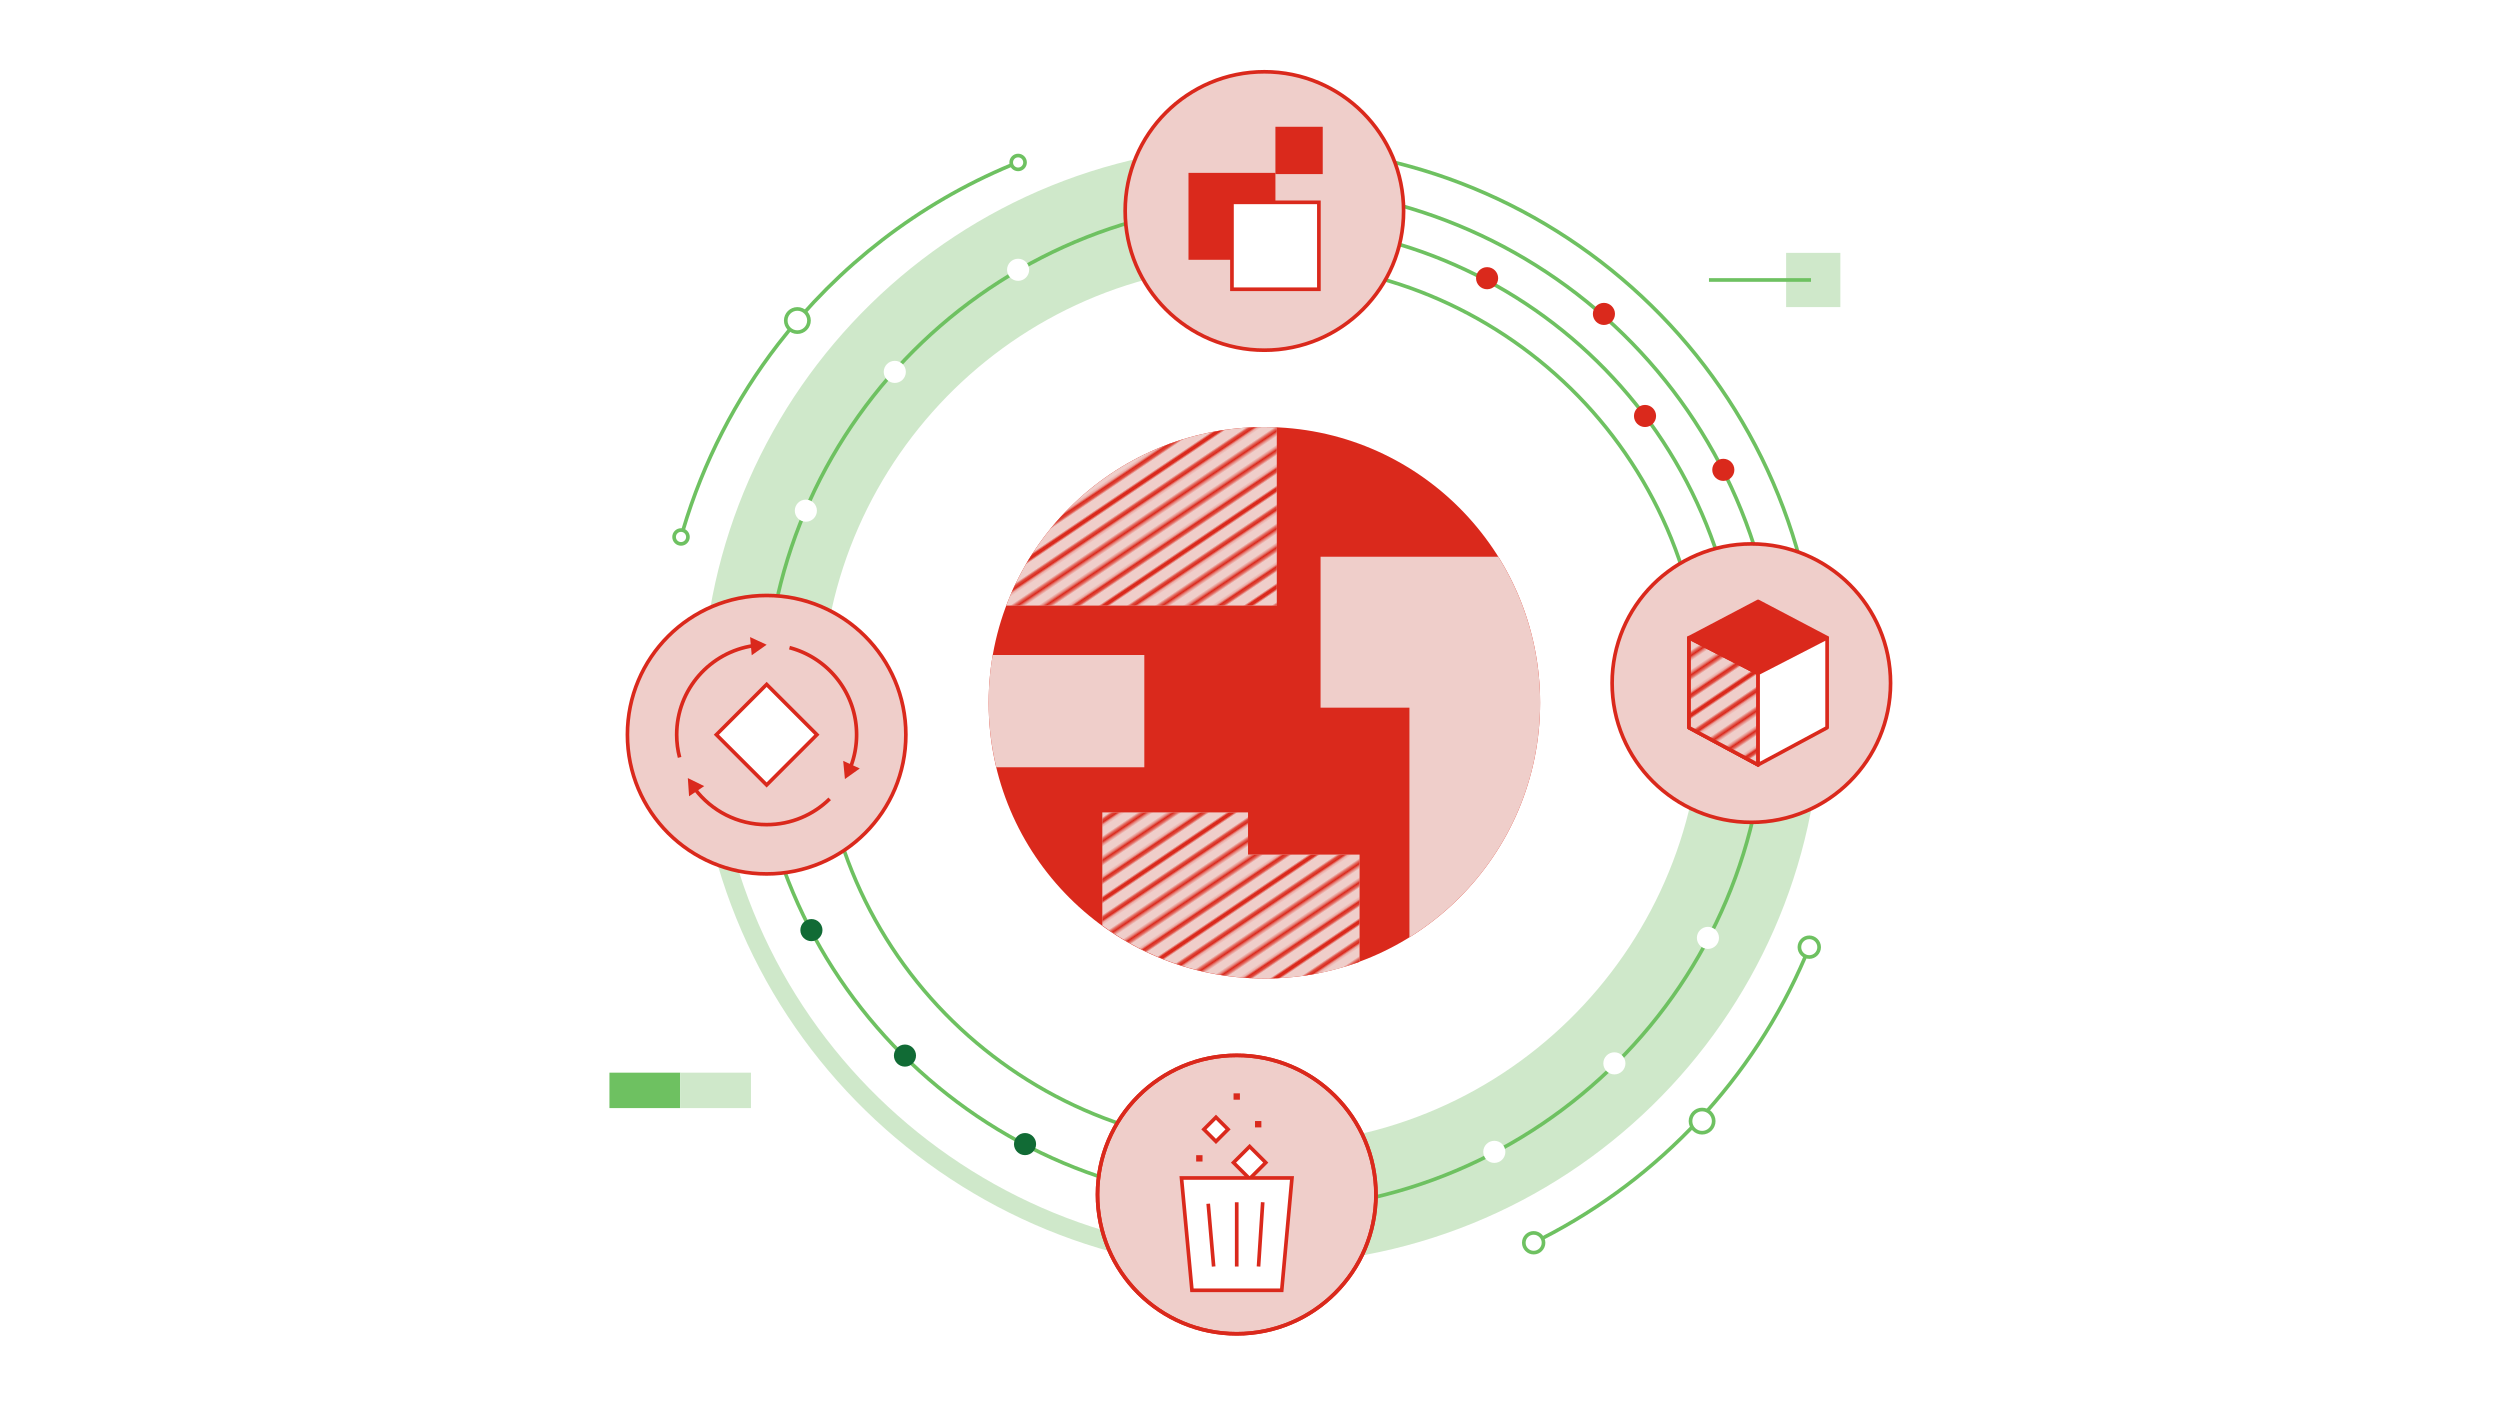<svg xmlns="http://www.w3.org/2000/svg" width="1366" height="768"><defs><clipPath id="a"><path fill="none" d="M0 0h72v72H0z"/></clipPath><clipPath id="b"><path fill="none" d="M0 0h72v72H0z"/></clipPath><pattern id="c" x="0" y="0" width="72" height="72" patternTransform="scale(1.229 -1.229) rotate(34 -8916.307 -247.73)" patternUnits="userSpaceOnUse"><g fill="none"><path d="M0 0h72v72H0z"/><g clip-path="url(#a)" stroke="#da291c" stroke-width="2"><path d="M71.75 3.601h72.5M71.75 18h72.5m-72.5 14.399h72.5M71.75 46.8h72.5m-72.5 14.4h72.5m-72.5-50.4h72.5m-72.5 14.4h72.5m-72.5 14.4h72.5M71.75 54h72.5m-72.5 14.399h72.5M-.25 3.601h72.5M-.25 18h72.5M-.25 32.399h72.5M-.25 46.8h72.5M-.25 61.2h72.5M-.25 10.8h72.5M-.25 25.2h72.5M-.25 39.6h72.5M-.25 54h72.5M-.25 68.399h72.5M-72.25 3.601H.25M-72.25 18H.25m-72.5 14.399H.25M-72.25 46.8H.25m-72.5 14.4H.25m-72.5-50.4H.25m-72.5 14.4H.25m-72.5 14.4H.25M-72.25 54H.25m-72.5 14.399H.25"/></g></g></pattern><pattern id="d" x="0" y="0" width="72" height="72" patternTransform="scale(1.253 -1.253) rotate(34 -4372.064 641.657)" patternUnits="userSpaceOnUse"><g fill="none"><path d="M0 0h72v72H0z"/><g clip-path="url(#b)" stroke="#da291c" stroke-width="2"><path d="M71.75 3.601h72.5M71.75 18h72.5m-72.5 14.399h72.5M71.75 46.8h72.5m-72.5 14.4h72.5m-72.5-50.4h72.5m-72.5 14.4h72.5m-72.5 14.4h72.5M71.75 54h72.5m-72.5 14.399h72.5M-.25 3.601h72.5M-.25 18h72.5M-.25 32.399h72.5M-.25 46.8h72.5M-.25 61.2h72.5M-.25 10.8h72.5M-.25 25.2h72.5M-.25 39.6h72.5M-.25 54h72.5M-.25 68.399h72.5M-72.25 3.601H.25M-72.25 18H.25m-72.5 14.399H.25M-72.25 46.8H.25m-72.5 14.4H.25m-72.5-50.4H.25m-72.5 14.4H.25m-72.5 14.4H.25M-72.25 54H.25m-72.5 14.399H.25"/></g></g></pattern></defs><path fill="#cfe8ca" d="M1005.571 167.8h-29.637v-29.637h29.637z"/><circle cx="690.857" cy="384" r="150.667" fill="#da291c"/><path d="M549.797 330.911h147.847v-97.417c-2.259-.101-4.528-.16-6.812-.16-64.523 0-119.563 40.563-141.035 97.577zm132.129 112.983h-79.623v61.815c24.905 18.204 55.6 28.958 88.81 28.958 18.188 0 35.623-3.224 51.766-9.129v-58.58h-60.953v-23.064z" fill="#efceca"/><path d="M549.797 330.911h147.847v-97.417c-2.259-.101-4.528-.16-6.812-.16-64.523 0-119.563 40.563-141.035 97.577zm132.129 112.983h-79.623v61.815c24.905 18.204 55.6 28.958 88.81 28.958 18.188 0 35.623-3.224 51.766-9.129v-58.58h-60.953v-23.064z" fill="url(#c)"/><path d="M841.523 384c0-29.308-8.376-56.655-22.853-79.794h-97.115v82.478h48.561v125.463c42.857-26.564 71.407-74.018 71.407-128.147zm-301.333-.217c0 12.208 1.462 24.074 4.203 35.441h80.86V357.88h-82.837a151.594 151.594 0 00-2.226 25.903z" fill="#efceca"/><circle cx="966.664" cy="328.981" r="6.042" fill="#6ec161"/><path d="M448.72 405.502c11.157 132.874 127.917 231.546 260.79 220.39" fill="none" stroke="#6ec161" stroke-miterlimit="10" stroke-width="2"/><path d="M714.8 688.876c-167.66 14.078-314.987-110.425-329.064-278.085" fill="none" stroke="#cfe8ca" stroke-miterlimit="10" stroke-width="10"/><path d="M930.029 365.09c-11.176-133.098-127.73-231.97-260.332-220.837m280.931 219.108C938.494 218.843 811.94 111.488 667.961 123.577m303.138 238.065C958.012 205.776 821.52 89.991 666.236 103.03m326.649 256.783C978.784 191.87 831.716 67.113 664.4 81.162" fill="none" stroke="#6ec161" stroke-miterlimit="10" stroke-width="2"/><circle cx="812.549" cy="152.009" r="6.042" fill="#da291c"/><circle cx="898.84" cy="227.29" r="6.042" fill="#da291c"/><circle cx="876.386" cy="171.525" r="6.042" fill="#da291c"/><circle cx="941.619" cy="256.724" r="6.042" fill="#da291c"/><path d="M448.678 404.989c-11.157-132.874 87.515-249.634 220.388-260.79l-5.288-62.985C496.118 95.29 371.615 242.617 385.692 410.277h0l62.986-5.288h0zM929.9 365.101c11.156 132.874-87.515 249.634-220.39 260.79l5.29 62.985c167.659-14.077 292.162-161.403 278.085-329.063h0l-62.985 5.288h0z" fill="#cfe8ca" stroke="#cfe8ca" stroke-miterlimit="10" stroke-width="2"/><path d="M965.057 384c0 153.255-124.238 277.493-277.494 277.493m14.61-551.023c-153.21-3.742-280.444 117.425-284.187 270.635" fill="none" stroke="#6ec161" stroke-miterlimit="10" stroke-width="2"/><circle cx="956.933" cy="373.252" r="76.067" fill="#efceca" stroke="#da291c" stroke-miterlimit="10" stroke-width="2"/><circle cx="882.104" cy="581.019" r="6.042" fill="#fff"/><circle cx="816.498" cy="629.374" r="6.042" fill="#fff"/><circle cx="933.218" cy="512.46" r="6.042" fill="#fff"/><path d="M689.014 657.249c-153.255 0-277.493-124.238-277.493-277.494" fill="none" stroke="#6ec161" stroke-miterlimit="10" stroke-width="2"/><circle cx="494.473" cy="576.775" r="6.042" fill="#116b35"/><circle cx="560.08" cy="625.13" r="6.042" fill="#116b35"/><circle cx="443.36" cy="508.215" r="6.042" fill="#116b35"/><circle cx="418.892" cy="401.435" r="76.067" fill="#efceca" stroke="#da291c" stroke-miterlimit="10" stroke-width="2"/><circle cx="675.747" cy="652.716" r="76.067" fill="#efceca" stroke="#da291c" stroke-miterlimit="10" stroke-width="2"/><g stroke="#6ec161" stroke-miterlimit="10" stroke-width="2"><path d="M842.81 676.56c64-32.77 115.067-87.21 143.52-153.639" fill="none"/><circle cx="988.583" cy="517.534" r="5.387" fill="#fff"/><circle cx="837.997" cy="679.044" r="5.387" fill="#fff"/><circle cx="930.029" cy="612.582" r="6.336" fill="#fff"/></g><g stroke="#6ec161" stroke-miterlimit="10" stroke-width="2"><path d="M552.5 90.226c-50.533 21.067-94.379 55.051-127.369 97.866-23.103 29.983-40.882 64.297-51.906 101.538" fill="none"/><circle cx="556.297" cy="88.766" r="3.783" fill="#fff"/><circle cx="372.106" cy="293.402" r="3.783" fill="#fff"/><circle cx="435.684" cy="175.139" r="6.343" fill="#fff"/></g><circle cx="675.747" cy="652.716" r="76.067" fill="none" stroke="#da291c" stroke-miterlimit="10" stroke-width="2"/><path d="M411.728 352.805c-23.748 3.468-41.985 23.92-41.985 48.63 0 4.29.55 8.452 1.583 12.42" fill="none" stroke="#da291c" stroke-miterlimit="10" stroke-width="2"/><path fill="#da291c" d="M409.844 348.096l9.048 4.19-8.152 5.743-.896-9.933z"/><path d="M464.736 419.19a49.026 49.026 0 003.305-17.755c0-22.83-15.567-42.026-36.666-47.55" fill="none" stroke="#da291c" stroke-miterlimit="10" stroke-width="2"/><path fill="#da291c" d="M469.788 419.896l-8.129 5.775-.938-9.927 9.067 4.152z"/><path d="M379.743 431.153c8.977 11.808 23.173 19.43 39.15 19.43 13.415 0 25.577-5.375 34.445-14.09" fill="none" stroke="#da291c" stroke-miterlimit="10" stroke-width="2"/><path fill="#da291c" d="M376.501 435.088l-.674-9.949 8.954 4.39-8.28 5.559z"/><path fill="#fff" stroke="#da291c" stroke-miterlimit="10" stroke-width="2" d="M391.42 401.435l27.471-27.472 27.472 27.472-27.472 27.472zm282.551 233.817l8.821-8.822 8.821 8.822-8.82 8.82zM657.8 617.079l6.604-6.604 6.604 6.604-6.604 6.604z"/><path fill="#fff" stroke="#da291c" stroke-miterlimit="10" stroke-width="2" d="M700.339 705.034h-49.06l-5.721-61.387h60.378l-5.597 61.387z"/><path fill="none" stroke="#da291c" stroke-miterlimit="10" stroke-width="2" d="M660.163 657.72l2.975 34.305m12.609-35.123v35.123m11.912 0l2.289-35.123"/><path fill="#da291c" d="M653.587 631.19h3.475v3.475h-3.475zm32.154-18.653h3.475v3.475h-3.475zm-11.731-15.132h3.475v3.475h-3.475z"/><path fill="#fff" stroke="#da291c" stroke-miterlimit="10" stroke-width="2" d="M673.086 111.409h52.472v52.472h-52.472z"/><path fill="#fff" stroke="#da291c" stroke-linecap="round" stroke-linejoin="round" stroke-width="2" d="M922.908 348.459v49.139l37.714 20.286v-49.996l-37.714-19.429z"/><path fill="#efceca" stroke="#da291c" stroke-linecap="round" stroke-linejoin="round" stroke-width="2" d="M922.908 348.459v49.139l37.714 20.286v-49.996l-37.714-19.429z"/><path fill="#efceca" stroke="#da291c" stroke-linecap="round" stroke-linejoin="round" stroke-width="2" d="M922.908 348.459v49.139l37.714 20.286v-49.996l-37.714-19.429z"/><path fill="url(#d)" d="M922.908 348.459v49.139l37.714 20.286v-49.996l-37.714-19.429z"/><path fill="#da291c" stroke="#da291c" stroke-linecap="round" stroke-linejoin="round" stroke-width="2" d="M922.908 348.459l37.714-19.84 37.715 19.84-37.715 19.429-37.714-19.429z"/><path fill="#fff" stroke="#da291c" stroke-linecap="round" stroke-linejoin="round" stroke-width="2" d="M998.337 348.459v49.139l-37.715 20.286v-49.996l37.715-19.429z"/><circle cx="690.857" cy="115.284" r="76.067" fill="#efceca" stroke="#da291c" stroke-miterlimit="10" stroke-width="2"/><path fill="#da291c" d="M649.392 94.452h47.498v47.498h-47.498z"/><path fill="#da291c" d="M696.889 69.269h25.856v25.856h-25.856z"/><path fill="#fff" stroke="#da291c" stroke-miterlimit="10" stroke-width="2" d="M673.14 110.553h47.498v47.498H673.14z"/><path fill="none" stroke="#6ec161" stroke-miterlimit="10" stroke-width="2" d="M989.531 152.982h-55.754"/><path fill="#6ec161" d="M333 586.106h38.66v19.356H333z"/><path fill="#cfe8ca" d="M371.66 586.106h38.66v19.356h-38.66z"/><circle cx="488.917" cy="203.199" r="6.042" fill="#fff"/><circle cx="556.297" cy="147.412" r="6.042" fill="#fff"/><circle cx="440.322" cy="279.033" r="6.042" fill="#fff"/></svg>